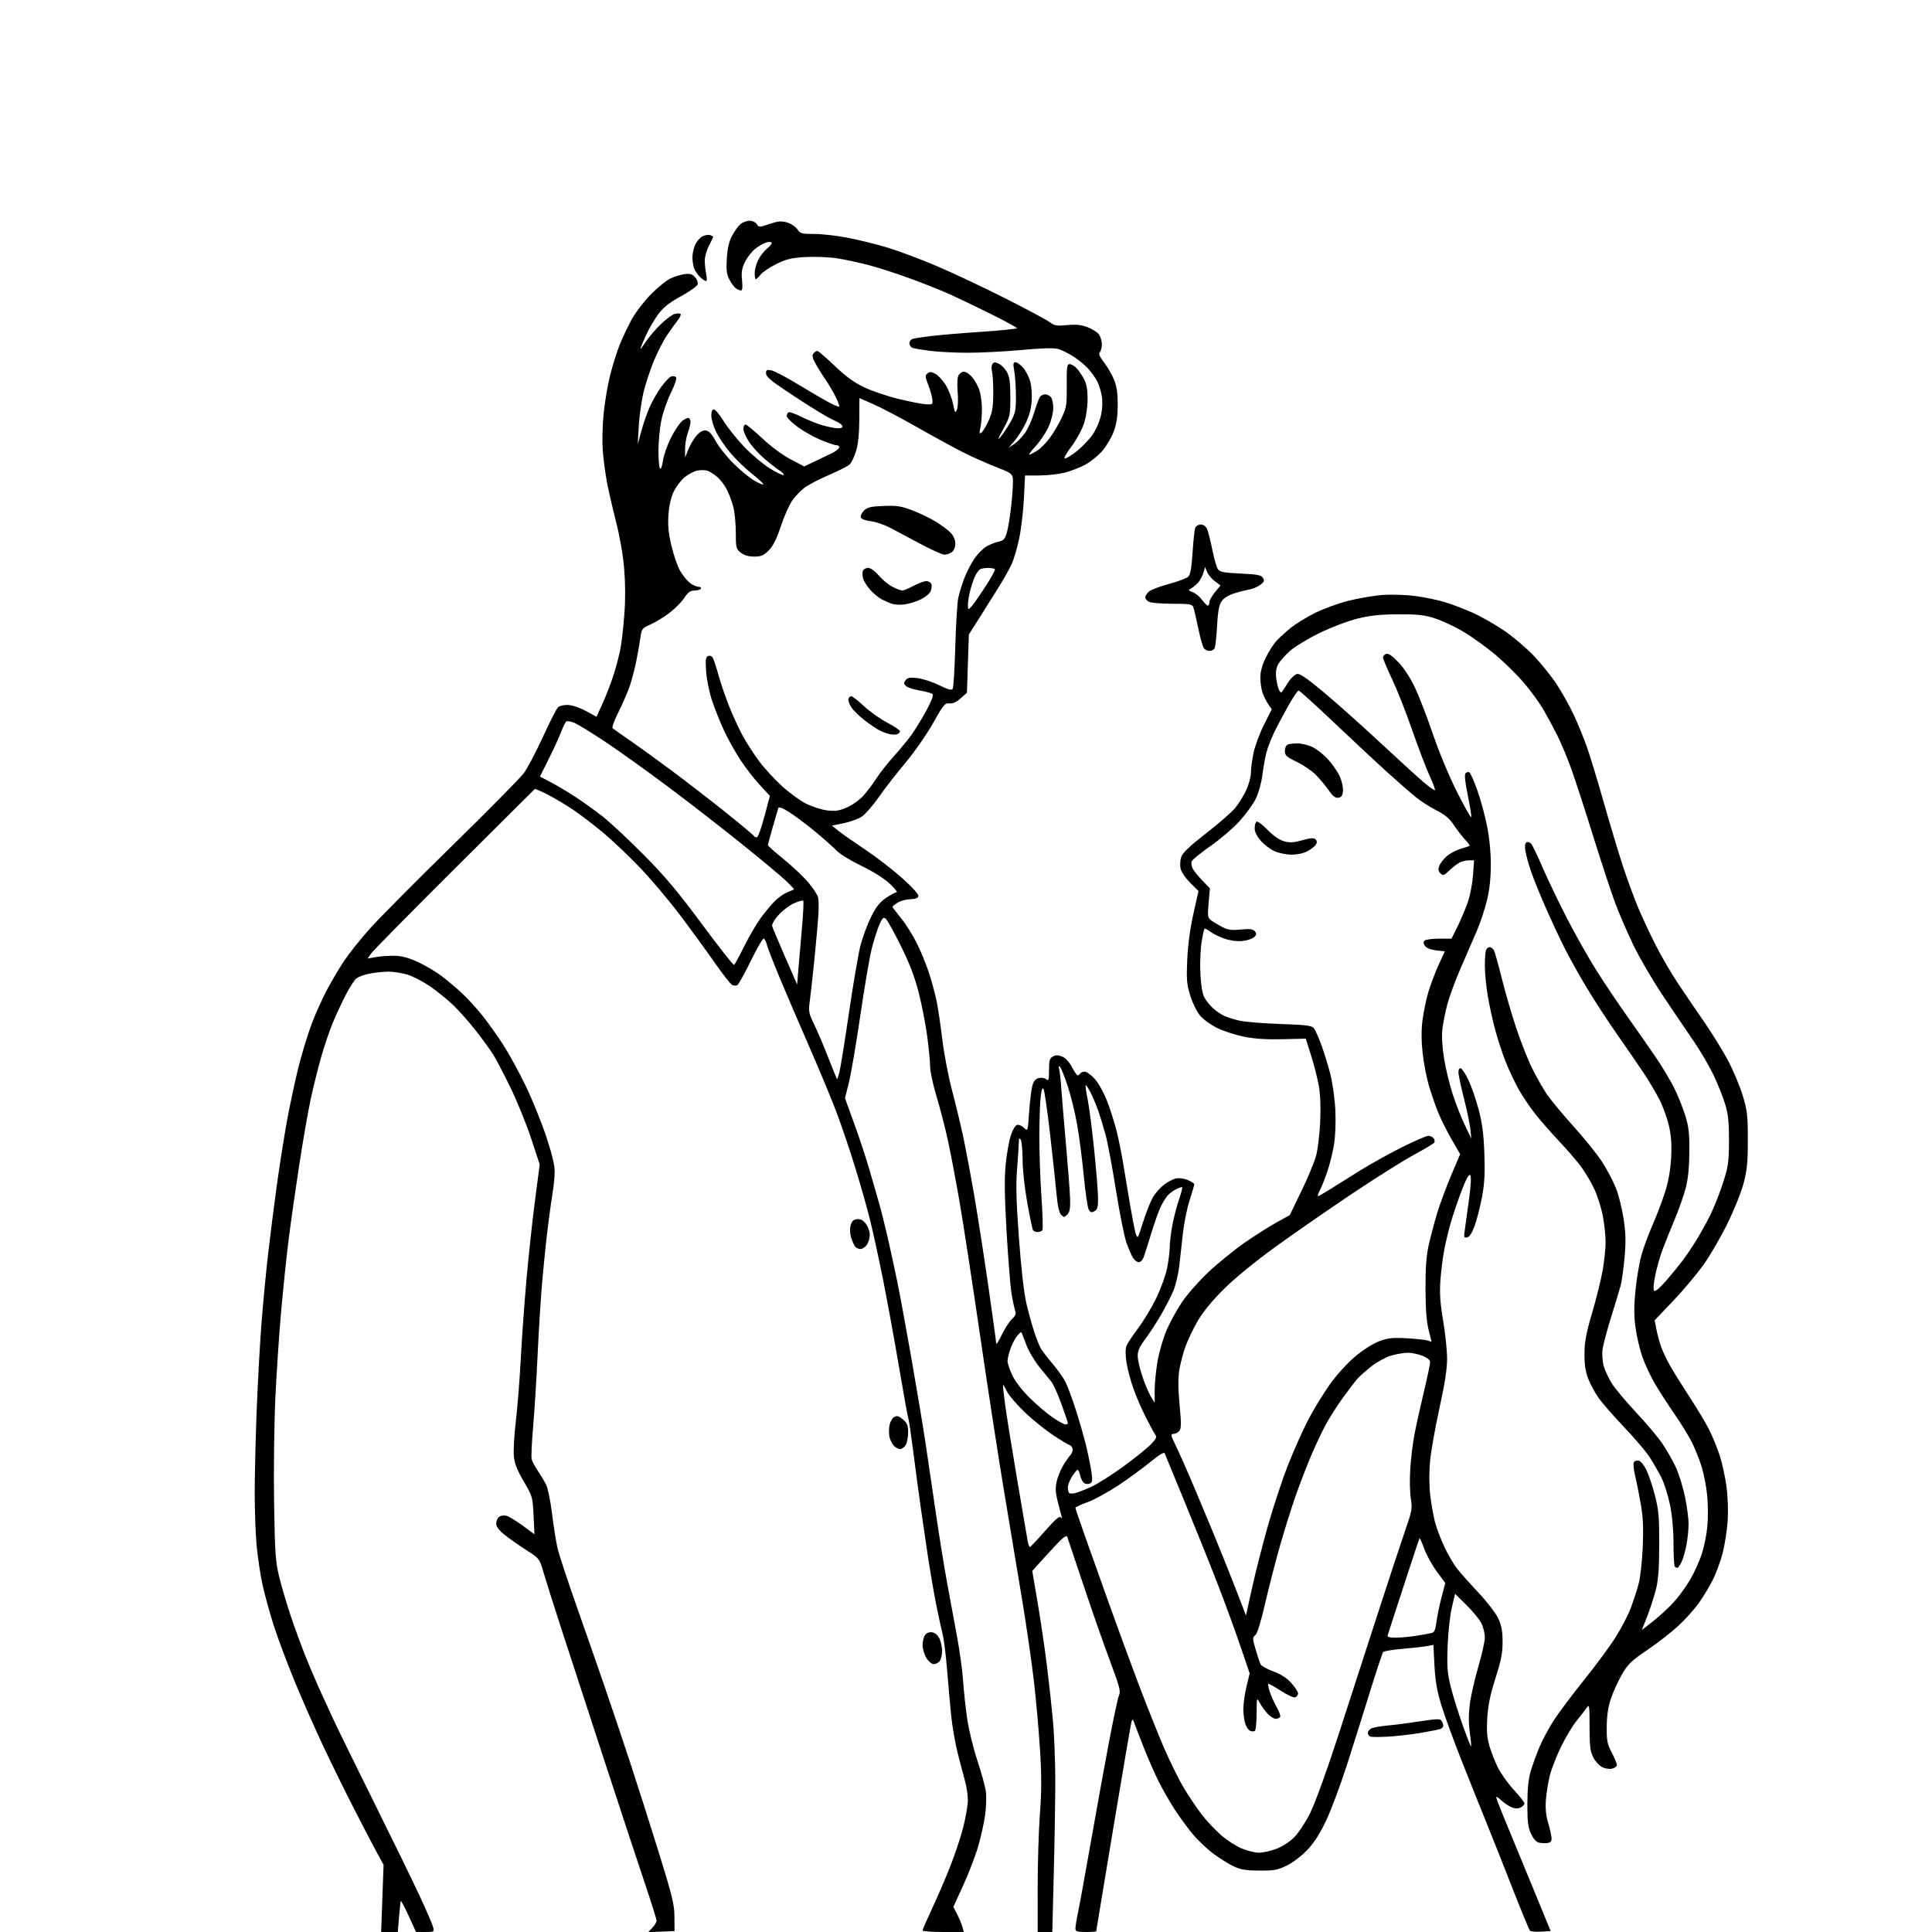 <svg version="1.1" xmlns="http://www.w3.org/2000/svg" xmlns:xlink="http://www.w3.org/1999/xlink" width="1024" height="1024" viewBox="0 0 1024 1024"><path stroke="none" fill="black" fill-rule="evenodd" d="M206.42,1024.0L202.012,1024.0L202.657,1006.183L203.302,988.366L199.771,981.933C197.829,978.395 192.444,968.075 187.804,959.0C183.164,949.925 175.883,935.138 171.625,926.14C167.367,917.143 160.545,901.713 156.466,891.852C152.387,881.991 147.276,868.375 145.108,861.595C142.94,854.814 140.247,845.02 139.122,839.831C137.998,834.641 136.611,825.468 136.04,819.447C135.469,813.426 135.003,800.85 135.005,791.5C135.006,782.15 135.467,762.575 136.029,748.0C136.592,733.425 137.723,712.725 138.545,702.0C139.366,691.275 140.947,674.625 142.059,665.0C143.171,655.375 145.22,639.175 146.613,629.0C148.006,618.825 150.459,603.224 152.063,594.331C153.668,585.439 156.534,572.101 158.433,564.692C160.332,557.284 163.511,547.009 165.497,541.861C167.484,536.712 171.024,528.9 173.365,524.5C175.706,520.1 179.7,513.35 182.241,509.5C184.783,505.65 190.865,498.0 195.757,492.5C200.649,487.0 220.292,467.2 239.409,448.5C258.525,429.8 275.725,412.386 277.63,409.802C279.535,407.218 284.045,398.668 287.653,390.802C291.261,382.936 294.848,375.833 295.624,375.017C296.442,374.159 298.671,373.578 300.915,373.637C303.187,373.696 307.149,375.014 310.478,376.817L316.162,379.895L319.496,372.578C321.33,368.554 323.957,361.695 325.334,357.336C326.711,352.978 328.333,346.68 328.938,343.342C329.543,340.003 330.443,331.923 330.938,325.386C331.504,317.907 331.465,309.051 330.834,301.5C330.225,294.214 328.515,284.351 326.481,276.393C324.639,269.185 322.467,259.735 321.656,255.393C320.844,251.052 319.87,243.675 319.493,239.0C319.112,234.29 319.306,225.497 319.928,219.28C320.545,213.11 322.117,203.852 323.422,198.707C324.728,193.562 326.992,186.362 328.454,182.706C329.917,179.05 332.775,173.025 334.807,169.316C336.838,165.607 341.425,159.605 345.0,155.977C348.575,152.35 353.251,148.57 355.392,147.577C357.532,146.584 360.91,145.554 362.897,145.287C365.664,144.916 366.94,145.277 368.343,146.827C369.351,147.94 370.023,149.633 369.838,150.588C369.647,151.567 365.833,154.328 361.1,156.913C354.843,160.33 351.735,162.776 348.919,166.5C346.84,169.25 343.777,174.538 342.111,178.25C340.446,181.963 339.23,185 339.409,185C339.588,185 340.941,183.176 342.417,180.946C343.892,178.717 347.376,174.663 350.16,171.938C352.943,169.213 356.317,166.708 357.657,166.371C358.997,166.035 360.38,166.046 360.73,166.396C361.08,166.746 360.398,168.263 359.216,169.766C358.033,171.27 355.51,174.775 353.608,177.555C351.707,180.336 348.541,186.502 346.572,191.258C344.603,196.014 342.118,203.564 341.05,208.036C339.982,212.508 338.862,220.517 338.56,225.833L338.012,235.5L339.906,228.5C340.947,224.65 342.965,218.866 344.39,215.647C345.815,212.427 348.565,207.636 350.5,205C352.435,202.364 354.765,199.921 355.676,199.571C356.588,199.221 357.755,199.355 358.27,199.87C358.851,200.451 357.842,203.592 355.611,208.153C353.634,212.194 351.338,218.792 350.508,222.815C349.679,226.839 349.0,234.125 349.0,239.006C349,243.888 349.393,248.125 349.874,248.422C350.354,248.719 351.039,246.761 351.396,244.07C351.753,241.38 353.634,236.002 355.577,232.119C357.519,228.237 360.262,224.153 361.672,223.044C363.082,221.935 364.632,221.273 365.118,221.573C365.603,221.873 365.993,222.879 365.985,223.809C365.977,224.739 365.321,227.3 364.529,229.5C363.736,231.7 363.093,235.525 363.1,238.0L363.112,242.5L364.93,238.0C365.93,235.525 367.909,232.228 369.328,230.674C371.037,228.803 372.684,227.959 374.204,228.174C375.798,228.4 377.363,230.11 379.323,233.767C380.875,236.664 385.052,241.941 388.605,245.494C392.158,249.047 397.096,253.144 399.578,254.598C402.06,256.053 404.314,257.019 404.587,256.746C404.861,256.473 402.17,253.958 398.607,251.159C395.044,248.359 389.779,243.244 386.907,239.792C384.034,236.34 380.634,231.263 379.352,228.508C378.069,225.754 377.015,222.037 377.01,220.25C377.004,218.174 377.491,217.0 378.358,217.0C379.105,217.0 381.431,219.779 383.528,223.176C385.624,226.572 390.46,232.637 394.275,236.652C398.089,240.668 404.119,245.791 407.675,248.037C411.231,250.282 414.62,251.96 415.207,251.764C415.793,251.569 414.974,250.568 413.387,249.541C411.799,248.513 408.152,245.678 405.282,243.242C402.412,240.805 398.699,236.752 397.032,234.234C395.364,231.717 394,228.609 394.0,227.329C394.0,226.048 394.5,225 395.11,225C395.721,225 399.722,228.293 404,232.318C408.564,236.612 414.762,241.203 418.995,243.428L426.211,247.22L431.856,244.547C434.96,243.077 439.045,241.115 440.933,240.187C442.82,239.259 444.545,237.938 444.766,237.25C444.986,236.563 444.342,235.988 443.333,235.973C442.325,235.958 438.426,234.635 434.669,233.032C430.913,231.43 425.4,228.277 422.419,226.027C419.439,223.776 417,221.301 417,220.527C417.0,219.752 417.42,218.858 417.934,218.541C418.448,218.223 421.485,219.281 424.684,220.892C427.883,222.503 432.944,224.536 435.932,225.41C438.919,226.285 442.617,227 444.15,227C445.984,227 446.772,226.568 446.453,225.737C446.186,225.042 444.513,223.858 442.734,223.106C440.955,222.354 437.268,220.334 434.54,218.619C431.812,216.904 428.813,215.05 427.875,214.5C426.937,213.95 421.632,210.473 416.085,206.773C408.524,201.729 406,199.508 406.0,197.898C406.0,196.066 406.423,195.835 408.871,196.324C410.45,196.64 416.863,200.005 423.121,203.802C429.38,207.598 436.724,211.884 439.443,213.326C442.161,214.768 444.575,215.758 444.807,215.526C445.039,215.294 444.224,213.029 442.997,210.493C441.769,207.957 439.273,203.713 437.45,201.063C435.626,198.412 433.217,194.532 432.096,192.44C430.582,189.615 430.339,188.297 431.151,187.318C431.753,186.593 432.673,186 433.196,186C433.719,186 437.837,189.534 442.347,193.854C448.26,199.517 452.633,202.701 458.024,205.27C462.136,207.229 470.344,210.009 476.265,211.448C482.185,212.886 488.71,214.161 490.765,214.282C494.357,214.492 494.487,214.387 494.15,211.533C493.958,209.902 492.966,206.452 491.947,203.867C490.316,199.728 490.272,199.019 491.581,197.932C492.767,196.949 493.603,196.982 495.708,198.099C497.159,198.87 499.599,201.469 501.129,203.875C502.658,206.281 504.438,210.781 505.084,213.875C506.156,219.013 506.341,219.283 507.221,217.0C507.751,215.625 507.913,211.442 507.581,207.705C507.223,203.669 507.403,200.116 508.024,198.955C508.6,197.88 509.915,197 510.946,197C511.978,197 513.949,198.339 515.325,199.975C516.702,201.611 518.401,204.648 519.101,206.725C519.802,208.801 520.403,213.2 520.437,216.5C520.472,219.8 520.126,224.273 519.669,226.44C518.95,229.847 519.037,230.214 520.31,229.158C521.119,228.487 522.821,225.589 524.093,222.719C525.933,218.566 526.414,215.662 526.452,208.5C526.479,203.55 526.181,198.371 525.792,196.992C525.402,195.612 525.482,193.838 525.97,193.049C526.682,191.897 527.355,191.841 529.38,192.764C530.768,193.396 532.713,195.395 533.702,197.207C535.093,199.755 535.5,202.762 535.5,210.5C535.5,220.192 535.383,220.715 531.69,227.5C528.816,232.78 528.495,233.763 530.385,231.5C531.763,229.85 534.148,226.25 535.684,223.5C538.133,219.116 538.476,217.453 538.47,210.0C538.465,205.325 538.072,199.362 537.595,196.75C536.866,192.757 536.975,192 538.275,192C539.126,192 540.975,193.37 542.385,195.045C543.794,196.72 545.455,199.976 546.075,202.28C546.696,204.583 547.029,209.198 546.817,212.534C546.561,216.549 545.47,220.564 543.588,224.41C542.024,227.606 539.34,231.827 537.622,233.79L534.5,237.358L537.397,235.468C538.99,234.428 541.59,231.787 543.176,229.599C544.761,227.411 547.007,222.443 548.168,218.56C549.328,214.677 550.72,210.938 551.261,210.25C551.802,209.562 553.035,209 554,209C554.965,209 556.331,209.694 557.035,210.543C557.739,211.391 558.285,214.074 558.249,216.504C558.211,218.964 557.073,223.345 555.681,226.387C554.305,229.392 551.282,233.909 548.962,236.425C546.643,238.941 545.087,241 545.505,241C545.922,241 547.759,240.076 549.586,238.947C551.413,237.818 554.506,234.717 556.46,232.055C558.413,229.394 561.247,224.58 562.756,221.358C565.267,215.998 565.491,214.544 565.397,204.25C565.307,194.345 565.495,193 566.973,193C567.896,193 569.577,194.012 570.709,195.25C571.84,196.487 573.594,199.075 574.607,201.0C575.884,203.429 576.448,206.642 576.451,211.5C576.453,215.703 575.682,220.885 574.522,224.469C573.447,227.786 570.476,233.228 567.834,236.719C565.055,240.391 563.649,243.0 564.45,243.0C565.204,243.0 568.079,241.215 570.84,239.032C573.601,236.85 577.34,232.913 579.15,230.282C581.033,227.547 582.941,223.077 583.608,219.839C584.358,216.203 584.469,212.542 583.92,209.603C583.45,207.086 582.367,203.677 581.514,202.027C580.661,200.377 578.609,197.485 576.954,195.6C575.299,193.715 571.751,190.765 569.069,189.045C566.388,187.324 562.702,185.488 560.878,184.965C558.634,184.322 552.287,184.497 541.264,185.507C532.301,186.328 519.462,186.986 512.734,186.969C506.005,186.952 497.144,186.503 493.042,185.97C488.94,185.438 484.777,184.747 483.792,184.434C482.806,184.121 482,183.026 482,182.0C482,180.974 482.787,179.897 483.75,179.606C484.712,179.315 489.1,178.637 493.5,178.1C497.9,177.564 509.938,176.553 520.25,175.854C530.562,175.155 539.0,174.298 539.0,173.948C539.0,173.598 533.038,170.342 525.75,166.713C518.462,163.083 508.9,158.472 504.5,156.464C500.1,154.457 490.65,150.649 483.5,148.002C476.35,145.355 466.225,142.051 461.0,140.658C455.775,139.266 448.009,137.586 443.743,136.925C439.477,136.264 431.927,135.955 426.966,136.238C419.494,136.664 416.842,137.296 411.511,139.92C407.972,141.662 404.207,144.193 403.144,145.544C402.082,146.895 400.939,148 400.606,148C400.273,148 400.0,146.52 400.0,144.711C400,142.903 400.86,139.737 401.91,137.676C402.961,135.615 404.986,133.012 406.41,131.892C407.835,130.772 409,129.389 409,128.819C409,128.202 407.945,128.048 406.387,128.439C404.95,128.8 402.241,130.311 400.366,131.797C398.491,133.284 396.008,136.451 394.848,138.836C393.183,142.258 392.856,144.314 393.297,148.586C393.69,152.398 393.507,153.991 392.678,153.968C392.03,153.951 390.782,153.388 389.904,152.718C389.026,152.048 387.51,149.957 386.536,148.071C385.145,145.381 384.861,143.011 385.216,137.071C385.52,131.99 386.381,128.115 387.835,125.288C389.027,122.972 390.986,120.159 392.189,119.038C393.393,117.917 395.638,117 397.18,117C398.799,117 400.459,117.762 401.11,118.805C402.195,120.541 402.45,120.538 407.848,118.715C412.516,117.139 414.093,117.011 417.234,117.952C419.31,118.574 421.733,120.189 422.619,121.541C424.088,123.783 424.877,124.0 431.564,124C435.598,124 443.578,124.903 449.297,126.007C455.016,127.11 464.363,129.41 470.069,131.117C475.774,132.824 487.43,137.178 495.971,140.794C504.512,144.409 521.043,152.187 532.706,158.076C544.369,163.966 555.092,169.713 556.534,170.848C558.789,172.622 560.052,172.827 565.559,172.312C570.358,171.864 573.096,172.147 576.483,173.44C578.969,174.39 581.678,176.129 582.502,177.306C583.326,178.482 584,180.83 584,182.523C584.0,184.215 583.513,186.087 582.917,186.683C582.14,187.46 582.816,189.051 585.31,192.319C587.222,194.824 589.622,199.039 590.643,201.686C591.968,205.121 592.474,208.936 592.41,215.0C592.344,221.199 591.726,225.029 590.127,229.147C588.92,232.253 586.196,236.768 584.072,239.181C581.948,241.593 577.992,244.775 575.281,246.251C572.569,247.727 567.702,249.624 564.465,250.467C561.228,251.31 555.14,252 550.935,252L543.291,252L542.692,264.25C542.362,270.987 541.219,280.603 540.151,285.618C539.084,290.634 537.279,296.709 536.142,299.118C535.005,301.528 532.277,306.425 530.081,310.0C527.885,313.575 523.256,320.957 519.794,326.405L513.5,336.31L513.0,351.738L512.5,367.166L509.166,370.144C506.889,372.178 505.002,373.023 503.211,372.811C500.825,372.528 500.044,373.47 494.544,383.267C491.181,389.258 484.692,398.574 479.917,404.267C475.196,409.895 468.763,418.189 465.621,422.697C462.479,427.205 458.374,431.842 456.499,433C454.624,434.159 450.35,435.666 447,436.35L440.909,437.592L444.704,440.595C446.792,442.246 453.115,446.671 458.757,450.428C464.398,454.184 473.077,460.881 478.045,465.31C483.436,470.117 486.954,473.995 486.773,474.931C486.562,476.025 485.243,476.533 482.414,476.61C480.183,476.67 477.153,477.509 475.679,478.475C474.206,479.44 473,480.41 473,480.629C473,480.849 475.035,483.527 477.522,486.58C480.009,489.633 483.77,495.59 485.88,499.816C487.991,504.042 490.896,511.1 492.338,515.5C493.779,519.9 495.607,526.65 496.399,530.5C497.192,534.35 498.567,543.575 499.457,551.0C500.346,558.425 502.616,570.35 504.501,577.5C506.386,584.65 509.052,595.695 510.424,602.045C511.796,608.395 514.499,622.795 516.431,634.045C518.363,645.295 521.756,667.156 523.972,682.624C526.187,698.092 528.011,711.367 528.026,712.124C528.04,712.881 529.368,710.787 530.976,707.47C532.585,704.154 535.019,700.392 536.384,699.109C538.279,697.329 538.675,696.271 538.059,694.639C537.616,693.462 536.742,689.35 536.117,685.5C535.492,681.65 534.316,666.898 533.504,652.718C532.395,633.342 532.286,624.427 533.064,616.839C533.634,611.285 534.866,604.439 535.8,601.625C536.833,598.515 538.162,596.384 539.189,596.193C540.117,596.019 541.751,596.751 542.818,597.818C544.74,599.74 544.766,599.657 545.444,589.63C545.821,584.058 546.566,577.817 547.1,575.76C547.811,573.022 548.735,571.854 550.549,571.398C551.953,571.046 553.67,571.311 554.513,572.011C555.801,573.08 556.0,572.432 556.0,567.158C556.0,562.006 556.321,560.898 558.091,559.951C559.643,559.121 560.906,559.133 562.995,559.998C564.669,560.692 566.758,562.952 568.153,565.582C569.442,568.012 570.808,570.0 571.189,570.0C571.57,570.0 572.16,569.55 572.5,569.0C572.84,568.45 573.939,568.0 574.943,568.0C575.946,568 578.338,569.739 580.259,571.865C582.218,574.033 585.085,579.191 586.791,583.615C588.463,587.952 590.733,595.1 591.836,599.5C592.939,603.9 594.563,612.0 595.445,617.5C596.327,623.0 597.942,632.675 599.034,639.0C600.126,645.325 601.38,651.832 601.821,653.46C602.262,655.088 602.874,655.988 603.182,655.46C603.49,654.932 604.956,650.675 606.439,646.0C607.923,641.325 610.213,635.849 611.529,633.831C612.845,631.813 615.402,629.059 617.211,627.712C619.02,626.365 621.734,624.971 623.242,624.614C624.844,624.235 627.44,624.575 629.492,625.432C631.421,626.238 632.994,627.258 632.987,627.699C632.98,628.14 631.85,632.022 630.475,636.326C629.101,640.63 627.516,648.505 626.954,653.826C626.392,659.147 625.517,666.972 625.009,671.216C624.501,675.459 623.094,681.309 621.882,684.216C620.67,687.122 617.656,692.961 615.184,697.191C612.712,701.421 608.959,707.168 606.844,709.961C604.059,713.641 603.0,716.02 603.0,718.594C603.0,720.548 604.11,725.453 605.466,729.494C606.822,733.534 608.846,738.339 609.962,740.17L611.993,743.5L611.996,736.881C611.998,733.241 612.695,726.266 613.544,721.381C614.394,716.496 616.556,709.101 618.349,704.946C620.143,700.791 623.809,694.115 626.495,690.111C629.182,686.106 635.457,678.985 640.44,674.286C645.423,669.587 654.0,662.611 659.5,658.784C665.0,654.957 672.674,650.072 676.553,647.93L683.606,644.035L689.788,631.268C693.188,624.245 696.689,615.8 697.569,612.5C698.449,609.2 699.419,601.166 699.726,594.646C700.08,587.108 699.827,580.19 699.031,575.646C698.342,571.716 696.494,564.45 694.925,559.5L692.07,550.5L679.89,550.811C671.613,551.022 665.111,550.61 659.604,549.523C655.147,548.644 648.704,546.571 645.286,544.917C641.807,543.234 637.719,540.279 636,538.205C634.311,536.167 631.982,531.4 630.825,527.611C629.006,521.658 628.795,519.079 629.265,508.611C629.609,500.931 630.798,492.069 632.515,484.387L635.222,472.274L630.774,467.826C628.204,465.257 626.06,462.052 625.698,460.238C625.352,458.511 625.545,455.735 626.126,454.068C626.862,451.956 630.881,448.168 639.38,441.573C646.088,436.368 653.042,430.287 654.833,428.058C656.624,425.83 659.19,421.643 660.535,418.753C661.88,415.864 662.993,411.7 663.008,409.5C663.023,407.3 663.665,402.525 664.436,398.89C665.206,395.254 667.689,388.596 669.953,384.093L674.069,375.906L672.188,373.203C671.153,371.716 669.787,368.97 669.153,367.101C668.519,365.231 668,361.631 668.001,359.101C668.001,356.065 668.991,352.459 670.909,348.5C672.508,345.2 675.185,341.086 676.857,339.359C678.53,337.631 681.834,334.638 684.199,332.708C686.565,330.779 692.13,327.35 696.567,325.089C701.004,322.828 709.098,319.845 714.555,318.461C720.011,317.077 728.306,315.674 732.988,315.343C737.69,315.01 745.428,315.265 750.277,315.911C755.104,316.555 762.079,318.003 765.777,319.129C769.475,320.256 776.1,322.778 780.5,324.734C784.9,326.69 792.407,330.954 797.183,334.209C801.959,337.464 809.078,343.508 813.004,347.641C816.93,351.774 822.402,358.608 825.165,362.828C827.928,367.047 831.958,374.284 834.122,378.909C836.286,383.534 839.421,391.184 841.09,395.909C842.759,400.634 846.809,413.95 850.09,425.5C853.371,437.05 857.9,452.125 860.155,459.0C862.409,465.875 866.045,475.775 868.235,481.0C870.425,486.225 874.65,495.276 877.624,501.114C880.598,506.951 885.848,515.951 889.29,521.114C892.732,526.276 898.975,535.45 903.163,541.5C907.351,547.55 913.052,556.775 915.832,562.0C918.611,567.225 922.119,575.55 923.627,580.5C926.07,588.517 926.372,591.084 926.391,604.0C926.409,615.794 925.999,620.087 924.198,627.0C922.979,631.675 919.107,641.35 915.593,648.5C912.078,655.65 906.345,665.514 902.851,670.42C899.358,675.325 892.114,683.936 886.754,689.555L877.008,699.77L877.945,704.635C878.46,707.311 879.584,711.472 880.443,713.882C881.302,716.293 883.435,720.793 885.184,723.882C886.933,726.972 891.597,734.45 895.549,740.5C899.502,746.55 904.142,754.293 905.86,757.707C907.579,761.12 910.072,767.195 911.401,771.207C912.729,775.218 914.374,782.682 915.056,787.794C915.788,793.28 916.043,800.858 915.678,806.294C915.338,811.357 914.127,819.04 912.986,823.366C911.845,827.692 909.529,833.992 907.838,837.366C906.147,840.74 902.809,846.258 900.419,849.628C898.029,852.998 893.039,858.536 889.33,861.934C885.622,865.333 878.256,871.043 872.962,874.625C864.732,880.192 862.815,882.033 859.743,887.318C857.767,890.718 855.151,896.425 853.929,900.0C852.373,904.553 851.676,909.057 851.604,915.036C851.513,922.511 851.842,924.231 854.25,928.878C855.762,931.797 857,934.769 857.0,935.484C857.0,936.198 855.871,937.067 854.491,937.413C853.034,937.779 850.785,937.423 849.126,936.565C847.555,935.753 845.422,933.381 844.385,931.294C842.846,928.196 842.5,925.241 842.5,915.182C842.5,903.895 842.375,903.054 841.0,905.126C840.175,906.369 837.802,909.437 835.727,911.943C833.651,914.449 829.962,920.55 827.528,925.5C825.094,930.45 822.372,937.392 821.478,940.926C820.585,944.46 819.631,950.31 819.359,953.926C819.021,958.413 819.387,962.246 820.511,966.0C821.417,969.025 822.235,972.625 822.329,974.0C822.461,975.926 821.96,976.576 820.148,976.833C818.855,977.016 816.79,976.913 815.56,976.604C814.164,976.254 812.605,974.449 811.412,971.802C809.874,968.391 809.508,965.301 809.543,956.03C809.573,947.924 810.12,942.718 811.385,938.5C812.375,935.2 814.476,929.455 816.055,925.732C817.634,922.01 821.029,915.71 823.599,911.732C826.169,907.755 833.382,898.142 839.628,890.371C845.874,882.6 853.429,872.347 856.418,867.587C859.406,862.826 862.985,855.91 864.372,852.216C865.758,848.522 867.619,842.8 868.507,839.5C869.395,836.2 870.379,827.404 870.693,819.954C871.126,809.698 870.862,804.111 869.607,796.954C868.695,791.754 867.339,784.966 866.592,781.868C865.846,778.771 865.574,775.689 865.988,775.02C866.401,774.351 867.553,773.96 868.548,774.152C869.543,774.343 871.354,776.525 872.574,779.0C873.793,781.475 875.839,787.55 877.12,792.5C879.121,800.233 879.446,803.893 879.425,818.5C879.408,831.074 878.961,837.265 877.708,842.281C876.777,846.011 874.714,852.412 873.124,856.506L870.234,863.949L876.239,859.231C879.542,856.636 884.443,852.107 887.13,849.167C889.818,846.227 893.751,840.824 895.872,837.16C897.992,833.497 900.725,827.464 901.944,823.752C903.164,820.041 904.499,813.516 904.911,809.252C905.324,804.989 905.31,797.675 904.881,793.0C904.452,788.325 903.127,781.35 901.936,777.5C900.745,773.65 898.417,767.8 896.763,764.5C895.109,761.2 890.958,754.45 887.539,749.5C884.12,744.55 879.456,737.335 877.176,733.467C874.895,729.599 871.874,723.126 870.461,719.083C869.049,715.04 867.404,707.942 866.806,703.309C866.012,697.159 866.025,691.864 866.854,683.693C867.478,677.537 868.88,669.282 869.97,665.35C871.06,661.417 873.716,654.191 875.872,649.291C878.028,644.392 881.003,636.584 882.482,631.941C884.266,626.345 885.358,620.269 885.723,613.912C886.123,606.943 885.822,602.298 884.623,596.907C883.715,592.827 881.419,586.456 879.519,582.748C877.62,579.041 873.73,572.518 870.875,568.254C868.019,563.989 861.75,554.875 856.944,548.0C852.137,541.125 844.972,530.132 841.022,523.571C837.071,517.01 831.681,507.335 829.045,502.071C826.408,496.807 821.89,487.1 819.006,480.5C816.122,473.9 812.743,465.537 811.497,461.915C810.251,458.294 808.923,453.503 808.545,451.268C808.09,448.575 808.252,446.962 809.025,446.484C809.667,446.088 810.774,446.379 811.485,447.132C812.195,447.884 814.894,453.45 817.481,459.5C820.068,465.55 825.898,477.723 830.436,486.552C834.974,495.38 842.14,508.054 846.36,514.715C850.58,521.376 858.138,532.603 863.156,539.663C868.174,546.723 874.865,556.325 878.025,561.0C881.185,565.675 885.356,572.669 887.294,576.543C889.231,580.417 891.866,586.942 893.148,591.043C895.077,597.213 895.465,600.571 895.395,610.5C895.339,618.538 894.718,624.811 893.514,629.5C892.525,633.35 889.927,640.775 887.741,646.0C885.554,651.225 882.66,658.424 881.309,661.997C879.959,665.571 878.169,671.806 877.332,675.852C876.404,680.341 876.17,683.57 876.732,684.132C877.294,684.694 879.665,682.74 882.812,679.123C885.649,675.861 889.589,671.072 891.566,668.481C893.544,665.89 896.916,660.904 899.06,657.402C901.204,653.899 904.488,647.988 906.358,644.267C908.229,640.545 911.235,633.0 913.04,627.5C916.008,618.453 916.328,616.308 916.4,605.0C916.46,595.576 916.019,590.901 914.607,586.0C913.577,582.425 910.85,575.45 908.546,570.5C906.243,565.55 901.258,557.0 897.469,551.5C893.679,546.0 886.37,535.2 881.225,527.5C876.081,519.8 869.235,508.1 866.013,501.5C862.792,494.9 858.387,484.775 856.225,479.0C854.063,473.225 848.795,457.25 844.518,443.5C840.241,429.75 835.032,413.716 832.943,407.868C830.854,402.021 827.482,393.921 825.451,389.868C823.42,385.816 820.055,379.575 817.973,376.0C815.891,372.425 811.241,366.053 807.641,361.84C804.04,357.626 797.277,350.965 792.613,347.038C787.948,343.11 780.39,337.658 775.816,334.923C771.242,332.187 764.35,328.952 760.5,327.734C754.755,325.916 751.258,325.53 741.0,325.584C731.667,325.633 726.234,326.208 719.554,327.853C714.583,329.077 705.696,332.439 699.554,335.419C693.474,338.369 686.347,342.683 683.716,345.006C681.086,347.329 678.237,350.574 677.387,352.219C676.289,354.342 676.028,356.568 676.487,359.902C676.842,362.483 677.561,365.249 678.084,366.048C678.913,367.312 679.154,367.305 679.938,366.0C680.434,365.175 681.904,362.925 683.204,361.0C684.505,359.075 686.504,357.364 687.648,357.198C689.079,356.991 693.589,360.147 702.113,367.32C708.926,373.052 722.2,384.912 731.61,393.674C741.021,402.437 751.269,411.784 754.384,414.445C757.5,417.107 760.266,419.067 760.533,418.801C760.799,418.535 759.482,414.983 757.606,410.909C755.731,406.834 751.635,396.075 748.504,387.0C745.374,377.925 740.605,365.83 737.906,360.121C735.208,354.413 733,349.174 733,348.478C733,347.783 733.745,346.928 734.656,346.578C735.809,346.136 737.768,347.452 741.097,350.906C743.978,353.895 747.46,359.178 749.849,364.185C752.031,368.758 756.344,379.925 759.433,389.0C762.703,398.607 768.062,411.471 772.26,419.793C776.226,427.654 779.619,433.642 779.8,433.101C779.98,432.559 779.147,427.327 777.948,421.474C776.455,414.182 776.093,410.507 776.797,409.803C777.363,409.237 778.273,409.05 778.819,409.388C779.365,409.725 781.195,413.826 782.887,418.501C784.578,423.175 786.902,431.612 788.051,437.25C789.374,443.742 790.147,451.361 790.16,458.031C790.173,465.177 789.532,471.284 788.165,477.031C787.057,481.689 784.598,489.1 782.701,493.5C780.804,497.9 776.953,506.782 774.143,513.238C771.333,519.694 768.149,528.355 767.067,532.486C765.985,536.616 764.814,542.584 764.466,545.748C764.077,549.278 764.437,555.218 765.398,561.128C766.259,566.423 768.34,574.973 770.023,580.128C771.705,585.282 774.603,592.65 776.462,596.5L779.843,603.5L779.325,598.5C779.04,595.75 777.5,588.371 775.903,582.103C774.306,575.835 773,569.61 773.0,568.27C773,566.782 773.487,565.983 774.25,566.218C774.938,566.43 776.746,569.196 778.27,572.364C779.793,575.533 782.207,582.485 783.635,587.813C785.598,595.14 786.355,600.838 786.742,611.202C787.131,621.636 786.845,627.123 785.541,634.202C784.6,639.316 782.855,646.194 781.665,649.487C780.216,653.492 778.881,655.592 777.629,655.833C776.031,656.141 775.83,655.707 776.247,652.847C776.515,651.006 777.52,643.723 778.479,636.662C779.642,628.104 779.89,623.49 779.223,622.823C778.557,622.157 777.038,624.937 774.669,631.162C772.713,636.298 770.162,643.787 768.998,647.805C767.835,651.822 766.256,658.386 765.49,662.39C764.724,666.394 763.806,673.682 763.45,678.585C762.955,685.394 763.297,690.452 764.897,700.0C766.049,706.875 766.994,715.967 766.996,720.204C766.999,725.524 765.752,733.57 762.967,746.204C760.749,756.267 758.514,768.842 758,774.148C757.416,780.19 757.423,786.917 758.019,792.148C758.543,796.742 759.667,803.2 760.517,806.5C761.368,809.8 763.625,815.812 765.534,819.86C767.443,823.907 770.463,829.082 772.245,831.36C774.026,833.637 779.107,839.345 783.536,844.045C787.964,848.745 792.661,854.82 793.973,857.545C795.814,861.37 796.368,864.211 796.402,870.0C796.437,876.01 795.687,879.884 792.628,889.5C789.829,898.296 788.668,903.919 788.279,910.56C787.877,917.412 788.164,921.054 789.459,925.507C790.401,928.746 792.468,933.965 794.054,937.107C795.639,940.248 799.426,945.506 802.468,948.793C805.511,952.079 808,955.254 808.0,955.848C808.0,956.443 807.129,957.396 806.065,957.965C804.725,958.682 803.266,958.673 801.315,957.937C799.767,957.351 797.263,955.692 795.75,954.249C794.238,952.806 793.006,952.048 793.013,952.563C793.02,953.078 794.989,958.225 797.389,964.0C799.789,969.775 806.281,985.525 811.816,999.0L821.88,1023.5L816.797,1023.807C814.002,1023.976 811.356,1023.751 810.917,1023.307C810.478,1022.863 806.247,1012.6 801.513,1000.5C796.78,988.4 790.617,972.875 787.818,966.0C785.019,959.125 779.164,944.5 774.808,933.5C770.452,922.5 765.525,909.0 763.86,903.5C761.626,896.122 760.688,890.658 760.284,882.663L759.736,871.827L756.323,872.467C754.446,872.819 748.63,873.469 743.399,873.91C738.168,874.351 733.54,875.115 733.116,875.606C732.691,876.098 729.494,885.725 726.011,897.0C722.528,908.275 716.998,925.825 713.723,936.0C710.447,946.175 705.607,959.1 702.966,964.723C699.633,971.819 696.568,976.634 692.942,980.468C689.989,983.59 685.281,987.188 682.109,988.745C677.211,991.151 675.359,991.493 667.5,991.448C660.386,991.407 657.529,990.936 653.866,989.203C651.318,987.996 646.525,985.016 643.215,982.579C639.905,980.143 634.933,975.428 632.165,972.103C629.398,968.777 625.069,962.866 622.546,958.966C620.024,955.066 616.216,948.407 614.085,944.168C611.954,939.93 608.19,931.295 605.721,924.981C603.253,918.666 601.011,912.825 600.74,912.0C600.403,910.975 600.047,911.292 599.617,913.0C599.271,914.375 594.94,939.739 589.994,969.365C585.047,998.99 581.0,1023.403 581.0,1023.615C581.0,1023.827 578.525,1024.0 575.5,1024.0C570.729,1024.0 570.0,1023.744 570.0,1022.065C570,1021.001 570.653,1017.025 571.452,1013.23C572.25,1009.435 575.185,993.318 577.974,977.415C580.763,961.512 585.077,937.7 587.561,924.5C590.045,911.3 592.567,899.523 593.165,898.328C594.066,896.532 593.258,893.506 588.493,880.828C585.325,872.398 578.971,854.25 574.373,840.5C569.775,826.75 565.851,815.05 565.653,814.5C565.454,813.95 564.276,814.4 563.033,815.5C561.791,816.6 557.702,820.905 553.946,825.067L547.118,832.634L549.994,849.567C551.576,858.88 553.788,873.925 554.91,883.0C556.032,892.075 557.476,905.35 558.119,912.5C558.762,919.65 559.301,933.375 559.317,943.0C559.333,952.625 558.985,974.788 558.545,992.25L557.744,1024.0L553.872,1024.0L550.0,1024.0L549.985,1000.75C549.977,987.962 550.509,970.281 551.167,961.459C552.088,949.119 552.094,941.158 551.197,926.959C550.555,916.806 549.117,900.669 548.001,891.098C546.885,881.527 544.197,862.852 542.027,849.598C539.858,836.344 535.584,810.65 532.53,792.5C529.475,774.35 523.606,736.325 519.486,708.0C515.366,679.675 510.386,647.275 508.417,636.0C506.449,624.725 503.705,610.325 502.319,604.0C500.933,597.675 498.269,587.411 496.399,581.192C494.53,574.972 493,567.908 493,565.493C493,563.078 492.32,555.916 491.489,549.576C490.658,543.237 488.629,532.752 486.979,526.275C484.833,517.846 482.133,510.767 477.48,501.364C473.905,494.139 470.308,487.671 469.488,486.99C468.231,485.947 467.695,486.44 466.074,490.126C465.016,492.532 463.209,498.204 462.059,502.73C460.909,507.257 458.175,523.232 455.985,538.23C453.795,553.229 451.07,569.224 449.93,573.777L447.857,582.053L452.832,595.777C455.569,603.324 459.232,614.45 460.972,620.5C462.713,626.55 464.979,634.425 466.008,638.0C467.036,641.575 469.065,649.675 470.516,656.0C471.966,662.325 474.26,672.9 475.613,679.5C476.967,686.1 480.325,704.325 483.077,720.0C485.829,735.675 489.169,755.7 490.5,764.5C491.831,773.3 494.319,790.175 496.029,802.0C497.739,813.825 500.424,830.475 501.996,839.0C503.569,847.525 505.978,860.575 507.351,868.0C508.723,875.425 510.13,885.775 510.476,891.0C510.822,896.225 511.791,905.225 512.629,911.0C513.468,916.775 515.896,926.727 518.025,933.116C520.154,939.505 522.185,946.93 522.54,949.616C522.894,952.302 522.711,957.875 522.134,962.0C521.557,966.125 519.918,973.55 518.492,978.5C517.066,983.45 513.514,992.718 510.599,999.095L505.297,1010.69L507.277,1014.548C508.365,1016.67 509.617,1019.665 510.058,1021.203L510.86,1024.0L499.93,1024.0C493.919,1024.0 489.0,1023.616 489.0,1023.147C489.0,1022.679 491.197,1017.616 493.882,1011.897C496.567,1006.179 500.865,996.223 503.433,989.774C506.002,983.325 509.205,973.705 510.552,968.396C511.898,963.087 513.0,956.649 513.0,954.09C513.0,951.53 512.315,946.975 511.478,943.968C510.64,940.961 508.877,934.225 507.558,929.0C506.239,923.775 504.686,914.775 504.106,909.0C503.527,903.225 502.554,892.266 501.945,884.647C501.335,877.028 500.242,868.478 499.514,865.647C498.787,862.816 497.257,855.775 496.115,850.0C494.972,844.225 493.143,833.65 492.05,826.5C490.957,819.35 489.17,807.2 488.079,799.5C486.988,791.8 485.152,778.11 484,769.078C482.848,760.046 481.707,752.335 481.464,751.942C481.222,751.55 478.972,739.14 476.465,724.364C473.958,709.589 470.101,688.5 467.894,677.5C465.688,666.5 462.586,652.325 461.002,646.0C459.418,639.675 455.897,627.3 453.177,618.5C450.458,609.7 446.132,596.893 443.564,590.04C440.996,583.187 434.426,567.36 428.964,554.87C423.503,542.379 416.357,525.711 413.085,517.83C409.813,509.948 406.83,502.258 406.457,500.741C406.084,499.223 405.377,497.733 404.886,497.43C404.396,497.127 401.308,502.384 398.025,509.113C394.743,515.841 391.506,521.687 390.832,522.104C390.159,522.52 388.885,522.474 388.001,522.001C387.117,521.528 382.845,516.047 378.508,509.82C374.17,503.594 365.921,492.281 360.175,484.68C354.429,477.079 344.989,465.914 339.196,459.868C333.403,453.823 324.695,445.547 319.844,441.477C314.993,437.407 307.756,431.873 303.762,429.178C299.768,426.484 293.642,422.837 290.149,421.074C286.656,419.311 283.643,418.011 283.455,418.185C283.267,418.358 264.154,437.377 240.982,460.45C217.811,483.522 197.946,503.671 196.84,505.225L194.827,508.051L199.164,507.276C201.549,506.849 205.975,506.539 209.0,506.587C212.929,506.649 216.482,507.583 221.44,509.86C225.258,511.613 230.883,514.928 233.94,517.226C236.998,519.524 241.924,523.676 244.887,526.452C247.85,529.229 252.659,534.478 255.574,538.118C258.49,541.758 263.458,548.733 266.616,553.618C269.773,558.503 275.173,568.35 278.617,575.5C282.06,582.65 286.93,594.644 289.439,602.153C292.36,610.899 293.998,617.549 293.994,620.653C293.991,623.319 293.544,628.2 293,631.5C292.457,634.8 291.349,642.675 290.539,649.0C289.728,655.325 288.393,667.925 287.572,677.0C286.75,686.075 285.581,704.3 284.973,717.5C284.366,730.7 283.279,748.191 282.559,756.369C281.839,764.547 281.489,772.197 281.782,773.369C282.075,774.541 283.531,777.3 285.017,779.5C286.503,781.7 288.483,784.99 289.416,786.81C290.35,788.631 291.785,795.606 292.606,802.31C293.427,809.015 294.72,817.2 295.48,820.5C296.239,823.8 300.751,837.525 305.505,851.0C310.259,864.475 317.081,884.05 320.663,894.5C324.246,904.95 330.289,922.95 334.092,934.5C337.895,946.05 344.704,967.425 349.222,982.0C356.371,1005.057 357.442,1009.474 357.469,1016.0L357.5,1023.5L350.528,1023.801L343.556,1024.102L345.778,1021.736C347,1020.435 348,1018.763 348.0,1018.019C348.0,1017.275 345.334,1008.754 342.076,999.083C338.818,989.412 328.934,959.45 320.112,932.5C311.29,905.55 300.939,873.825 297.11,862.0C293.281,850.175 289.199,837.249 288.039,833.276C285.932,826.054 285.929,826.051 278.715,821.411C274.747,818.858 269.587,815.216 267.25,813.318C264.472,811.062 263.0,809.066 263.0,807.555C263.0,806.285 263.669,804.69 264.487,804.011C265.305,803.332 267.047,803.046 268.359,803.375C269.671,803.705 273.564,806.05 277.011,808.587L283.277,813.2L282.796,803.206C282.326,793.457 282.199,793.015 277.59,785.153C274.099,779.199 272.73,775.711 272.348,771.797C272.063,768.884 272.544,760.491 273.416,753.146C274.288,745.802 275.463,730.952 276.026,720.146C276.59,709.341 277.951,690.375 279.051,678.0C280.151,665.625 282.178,646.879 283.554,636.343L286.057,617.185L281.519,603.393C279.023,595.808 274.048,583.588 270.463,576.238C266.879,568.889 262.738,560.991 261.262,558.688C259.787,556.384 255.79,550.9 252.382,546.5C248.974,542.1 243.556,535.96 240.342,532.857C237.129,529.753 231.457,525.156 227.738,522.642C224.019,520.128 218.65,517.38 215.807,516.535C212.963,515.691 208.53,515.0 205.955,515C203.38,515 198.88,515.454 195.956,516.008C193.032,516.563 189.771,517.8 188.709,518.758C187.648,519.716 185.147,523.65 183.153,527.5C181.158,531.35 178.089,537.967 176.334,542.205C174.578,546.443 171.771,554.768 170.096,560.705C168.421,566.642 165.941,576.675 164.585,583.0C163.23,589.325 160.533,604.85 158.593,617.5C156.652,630.15 154.155,647.7 153.043,656.5C151.93,665.3 150.134,682.4 149.051,694.5C147.968,706.6 146.568,727.525 145.942,741.0C145.315,754.475 145.013,779.225 145.27,796.0C145.682,822.903 145.994,827.561 147.917,835.5C149.115,840.45 151.824,849.675 153.936,856.0C156.048,862.325 159.576,872.0 161.775,877.5C163.975,883.0 167.212,890.65 168.969,894.5C170.727,898.35 174.031,905.55 176.311,910.5C178.592,915.45 188.507,935.7 198.344,955.5C208.182,975.3 219.091,997.669 222.586,1005.208C226.081,1012.748 229.228,1020.06 229.579,1021.458C230.197,1023.92 230.064,1024 225.358,1023.991L220.5,1023.982L216.549,1015.343C214.377,1010.591 212.497,1007.108 212.373,1007.602C212.249,1008.096 211.851,1011.987 211.489,1016.25L210.829,1024.0L206.42,1024.0zM667.212,981.969C669.254,981.986 673.384,981.08 676.389,979.956C679.583,978.76 683.548,976.217 685.932,973.833C688.175,971.59 691.989,965.803 694.406,960.973C696.941,955.91 703.045,939.13 708.822,921.346C714.333,904.381 723.793,875.2 729.844,856.5C735.895,837.8 742.61,817.422 744.766,811.216C748.408,800.736 748.62,799.526 747.754,794.216C747.24,791.072 747.113,784.02 747.47,778.545C747.828,773.069 748.802,764.969 749.636,760.545C750.471,756.12 752.694,746.043 754.577,738.15C756.459,730.258 758.0,722.995 758.0,722.009C758.0,720.85 756.579,719.649 753.98,718.609C751.769,717.724 748.25,717.0 746.161,717.0C744.072,717.0 740.061,717.684 737.247,718.519C734.433,719.355 729.756,721.916 726.853,724.21C723.95,726.505 720.559,729.534 719.318,730.941C718.076,732.348 714.626,736.875 711.651,741.0C708.675,745.125 704.656,751.425 702.718,755.0C700.78,758.575 697.349,765.835 695.093,771.133C692.836,776.431 689.2,785.806 687.012,791.966C684.824,798.126 681.018,810.216 678.554,818.833C676.09,827.45 672.471,841.475 670.51,850.0C668.24,859.872 666.352,865.947 665.309,866.73C663.797,867.867 663.812,868.44 665.508,874.23C666.517,877.679 667.696,881.22 668.126,882.099C668.557,882.979 671.584,884.674 674.853,885.866C678.864,887.329 681.969,889.331 684.399,892.02C686.379,894.212 688.0,896.694 688.0,897.534C688.0,898.375 687.337,899.317 686.528,899.628C685.718,899.939 682.255,898.363 678.831,896.126C675.408,893.889 672.426,892.241 672.204,892.463C671.982,892.684 672.345,894.584 673.011,896.683C673.677,898.782 675.32,902.419 676.661,904.764C678.003,907.109 678.827,909.472 678.491,910.014C678.156,910.556 677.093,911.0 676.128,911.0C675.163,911.0 673.218,909.763 671.806,908.25C670.393,906.737 668.527,904.15 667.659,902.5C666.11,899.556 666.079,899.663 666.04,908.191C666.018,912.971 665.591,917.135 665.09,917.444C664.59,917.753 663.496,917.744 662.66,917.423C661.824,917.102 660.658,915.459 660.07,913.771C659.481,912.083 659.0,908.471 659.0,905.744C659.0,903.017 659.754,897.663 660.675,893.845L662.351,886.903L657.511,872.702C654.849,864.891 649.644,850.625 645.943,841.0C642.243,831.375 634.395,811.8 628.504,797.5C622.613,783.2 617.569,770.944 617.295,770.265C616.978,769.479 614.196,771.174 609.649,774.923C605.717,778.165 598.048,783.766 592.606,787.37C587.164,790.974 579.852,794.949 576.356,796.203C572.86,797.456 570.0,798.798 570.0,799.183C570.0,799.569 572.204,806.098 574.898,813.692C577.592,821.287 583.246,837.175 587.463,849.0C591.68,860.825 598.733,880.061 603.137,891.746C607.542,903.432 613.78,919.072 617.001,926.501C620.221,933.931 624.958,943.495 627.526,947.755C630.095,952.015 634.253,958.2 636.767,961.5C639.28,964.8 643.893,969.75 647.018,972.5C650.142,975.25 655.129,978.499 658.099,979.719C661.07,980.94 665.171,981.952 667.212,981.969zM779.703,925.631C779.885,925.448 779.585,922.122 779.034,918.241C778.371,913.567 778.367,908.524 779.02,903.312C779.563,898.983 781.58,890.095 783.503,883.559C785.427,877.024 787.0,869.931 787.0,867.798C787.0,865.665 786.135,862.251 785.078,860.21C784.021,858.17 780.469,853.861 777.184,850.636L771.212,844.772L769.48,852.136C768.527,856.186 767.532,865.35 767.27,872.5C766.866,883.488 767.12,886.816 768.911,894.0C770.076,898.675 772.906,907.779 775.2,914.232C777.493,920.684 779.52,925.814 779.703,925.631zM736.0,920.439C731.325,920.728 726.938,920.71 726.25,920.399C725.562,920.088 725.0,919.212 725.0,918.452C725.0,917.692 725.788,916.651 726.75,916.138C727.712,915.625 731.65,914.915 735.5,914.56C739.35,914.204 747.16,913.195 752.855,912.317C761.661,910.959 763.341,910.928 764.089,912.11C764.573,912.875 764.976,914.014 764.985,914.643C764.993,915.272 764.324,916.046 763.497,916.363C762.67,916.68 758.058,917.609 753.247,918.427C748.436,919.245 740.675,920.151 736.0,920.439zM494.863,882.0C493.801,882.0 492.101,880.574 490.989,878.75C489.899,876.962 489.006,873.899 489.004,871.941C489.002,869.984 489.588,867.579 490.306,866.596C491.107,865.5 492.553,864.943 494.047,865.155C495.564,865.37 497.032,866.63 497.944,868.5C498.748,870.15 499.373,873.184 499.331,875.243C499.29,877.301 498.694,879.664 498.006,880.493C497.318,881.322 495.904,882.0 494.863,882.0zM739.781,867.992C742.377,867.988 747.425,867.521 751.0,866.955C754.575,866.388 758.227,865.705 759.115,865.437C760.218,865.105 760.926,863.293 761.347,859.725C761.686,856.851 762.876,851.02 763.991,846.766L766.019,839.032L761.537,832.942C759.071,829.593 756.078,824.175 754.884,820.903C753.691,817.63 752.577,815.089 752.41,815.257C752.242,815.424 748.456,826.798 743.995,840.531C739.535,854.264 735.701,866.062 735.474,866.75C735.184,867.632 736.451,867.998 739.781,867.992zM663.655,841.47C665.453,833.344 669.23,818.551 672.049,808.598C674.868,798.644 679.651,784.2 682.679,776.5C685.707,768.8 690.529,758.0 693.395,752.5C696.261,747.0 701.411,738.571 704.84,733.768C708.457,728.7 714.07,722.513 718.217,719.022C722.379,715.518 727.685,712.133 730.93,710.91C735.585,709.155 737.978,708.892 745.5,709.308C750.45,709.582 755.461,710.114 756.636,710.49L758.772,711.174L757.18,704.837C756.076,700.443 755.576,693.747 755.549,683.0C755.521,671.454 755.978,665.459 757.34,659.5C758.346,655.1 760.316,647.675 761.717,643.0C763.118,638.325 766.433,629.378 769.083,623.118L773.902,611.736L769.422,603.971C766.959,599.699 763.777,593.346 762.353,589.852C760.928,586.359 758.713,580.006 757.43,575.736C756.147,571.467 754.619,563.592 754.034,558.236C753.306,551.576 753.287,546.019 753.974,540.646C754.526,536.326 755.916,529.64 757.063,525.788C758.211,521.935 760.641,515.51 762.464,511.509L765.779,504.235L761.2,503.719C758.412,503.405 756.108,502.5 755.307,501.405C754.385,500.144 754.308,499.293 755.048,498.554C755.628,497.974 759.084,497.5 762.728,497.5L769.353,497.5L772.624,490.873C774.424,487.229 776.866,481.379 778.052,477.873C779.237,474.368 780.45,468.012 780.747,463.75L781.286,456L778.577,456C777.087,456 774.886,456.504 773.684,457.12C772.483,457.736 770.033,459.628 768.241,461.325C765.314,464.096 764.826,464.254 763.45,462.878C762.296,461.724 762.153,460.727 762.873,458.835C763.398,457.453 765.237,455.137 766.959,453.688C768.681,452.239 771.982,450.51 774.295,449.846C776.608,449.182 778.692,448.491 778.927,448.309C779.162,448.128 778.109,446.68 776.588,445.092C775.066,443.503 772.399,440.051 770.661,437.419C768.298,433.843 765.94,431.842 761.32,429.495C757.921,427.769 752.971,424.592 750.32,422.436C747.669,420.281 741.008,414.463 735.518,409.508C730.028,404.554 717.359,392.738 707.365,383.25C697.371,373.762 688.781,366 688.276,366C687.771,366 685.232,369.788 682.633,374.418C680.034,379.047 676.654,385.46 675.121,388.668C673.588,391.875 671.815,396.525 671.182,399.0C670.549,401.475 669.604,406.808 669.083,410.851C668.554,414.956 667.017,420.476 665.602,423.351C664.208,426.183 660.338,431.514 657.001,435.198C653.664,438.883 646.728,444.829 641.587,448.413C636.447,451.997 631.963,455.653 631.624,456.537C631.285,457.421 631.508,459.125 632.12,460.322C632.733,461.52 635.046,464.383 637.261,466.684L641.288,470.869L640.593,478.537C639.986,485.239 640.125,486.384 641.699,487.625C642.69,488.406 645.28,489.991 647.456,491.148C650.722,492.884 652.494,493.15 657.621,492.671C662.453,492.22 664.108,492.425 665.079,493.596C666.09,494.814 666.031,495.398 664.767,496.661C663.909,497.52 661.185,498.45 658.715,498.729C655.904,499.045 652.332,498.607 649.168,497.556C646.388,496.632 642.939,494.953 641.504,493.824C640.069,492.696 638.672,491.995 638.4,492.267C638.127,492.539 637.422,495.853 636.833,499.631C636.243,503.409 635.968,510.775 636.22,516.0C636.504,521.873 637.28,526.645 638.251,528.5C639.115,530.15 641.099,532.686 642.661,534.136C644.222,535.586 646.85,537.443 648.5,538.264C650.15,539.085 653.975,540.305 657.0,540.975C660.025,541.644 669.799,542.437 678.721,542.735C691.936,543.178 695.196,543.577 696.315,544.889C697.071,545.775 698.874,549.762 700.323,553.749C701.772,557.736 703.916,564.711 705.088,569.249C706.265,573.808 707.456,582.301 707.75,588.229C708.066,594.616 707.785,602.031 707.056,606.552C706.382,610.729 704.8,617.177 703.54,620.882C702.28,624.586 700.507,629.053 699.599,630.809C698.691,632.564 698.229,634.0 698.571,634.0C698.913,634.0 701.737,632.392 704.846,630.427C707.956,628.461 715.225,623.915 721.0,620.325C726.775,616.735 736.849,611.143 743.387,607.899C749.924,604.654 756.057,602 757.014,602.0C757.972,602.0 759.234,602.578 759.82,603.284C760.406,603.989 760.574,605.036 760.193,605.609C759.812,606.181 755.0,609.068 749.5,612.023C744.0,614.978 729.374,624.17 716.998,632.448C704.622,640.727 686.402,653.35 676.51,660.5C665.62,668.37 654.729,677.249 648.908,683.0C642.78,689.055 637.739,695.145 635.007,699.794C632.649,703.806 629.67,709.981 628.386,713.518C627.102,717.054 625.602,722.742 625.052,726.157C624.358,730.469 624.405,736.111 625.206,744.614C626.14,754.525 626.112,757.16 625.058,758.43C624.341,759.294 622.949,760.0 621.963,760.0C620.367,760.0 620.492,760.662 623.11,766.066C624.726,769.403 628.105,776.94 630.618,782.816C633.131,788.692 638.451,801.375 642.44,811.0C646.429,820.625 652.099,834.743 655.04,842.373L660.387,856.245L663.655,841.47zM889.053,831.0C888.657,831.0 888.033,830.7 887.667,830.333C887.3,829.967 886.994,824.454 886.987,818.083C886.979,810.72 886.293,803.204 885.106,797.453C884.079,792.477 882.045,786.049 880.586,783.169C879.127,780.29 876.369,775.489 874.458,772.502C872.548,769.515 866.356,762.218 860.7,756.286C855.043,750.354 848.902,743.292 847.052,740.594C845.203,737.896 842.804,733.396 841.722,730.594C840.333,726.998 839.768,723.148 839.799,717.5C839.833,711.172 840.688,706.625 843.888,695.743C846.114,688.177 848.623,678.052 849.464,673.243C850.305,668.435 850.995,661.727 850.997,658.338C850.999,654.949 850.332,648.686 849.516,644.421C848.7,640.156 846.649,633.711 844.959,630.098C843.268,626.485 840.022,621.047 837.745,618.014C835.467,614.982 830.198,608.9 826.034,604.5C821.87,600.1 816.179,593.575 813.387,590.0C810.594,586.425 806.693,580.575 804.717,577.0C802.741,573.425 799.751,567.06 798.071,562.856C796.392,558.652 793.882,551.002 792.493,545.856C791.104,540.71 789.302,532.45 788.488,527.5C787.674,522.55 787.006,515.499 787.004,511.832C787.002,508.164 787.273,504.452 787.607,503.582C787.941,502.712 788.825,502.0 789.572,502.0C790.319,502 791.339,502.787 791.84,503.75C792.341,504.712 794.196,511.35 795.964,518.5C797.731,525.65 801.181,537.523 803.63,544.884C806.078,552.245 809.875,561.861 812.066,566.252C814.257,570.643 817.667,576.673 819.644,579.651C821.621,582.629 827.973,590.309 833.76,596.717C839.546,603.125 846.404,611.62 848.998,615.595C851.593,619.569 854.925,625.841 856.402,629.532C857.88,633.224 859.749,640.656 860.555,646.049C861.702,653.717 861.807,658.215 861.037,666.678C860.495,672.63 859.556,679.3 858.95,681.5C858.344,683.7 856.082,691.177 853.923,698.115C851.765,705.054 849.728,712.708 849.396,715.126C849.065,717.543 849.33,721.513 849.986,723.947C850.641,726.382 852.643,730.652 854.433,733.437C856.224,736.222 862.034,743.138 867.345,748.806C872.656,754.474 878.84,761.819 881.087,765.128C883.334,768.437 886.513,774.009 888.152,777.511C889.79,781.012 891.995,788.067 893.052,793.188C894.109,798.31 894.98,804.78 894.987,807.566C894.994,810.353 894.512,815.303 893.915,818.566C893.318,821.83 892.141,825.962 891.301,827.75C890.46,829.538 889.448,831.0 889.053,831.0zM545.881,819.929C546.221,819.89 549.843,816.056 553.928,811.409C559.301,805.297 561.602,803.311 562.244,804.23C562.843,805.087 562.958,804.85 562.598,803.5C562.305,802.4 561.386,798.858 560.556,795.628C559.431,791.254 559.292,788.661 560.009,785.459C560.539,783.095 561.955,779.437 563.155,777.331C564.355,775.224 566.174,772.557 567.197,771.405C568.278,770.188 568.79,768.618 568.421,767.655C568.072,766.745 567.472,766.0 567.087,766.0C566.703,766.0 562.929,763.752 558.701,761.004C554.473,758.256 547.597,752.762 543.421,748.795C539.244,744.827 534.957,739.876 533.893,737.791C532.83,735.706 531.822,734.0 531.655,734.0C531.488,734.0 531.927,738.388 532.632,743.75C533.337,749.112 536.203,767.0 539.002,783.5C541.8,800.0 544.353,814.962 544.676,816.75C544.998,818.538 545.54,819.968 545.881,819.929zM569.898,791.356C571.329,791.021 575.2,789.507 578.5,787.99C581.8,786.473 589.45,781.619 595.5,777.203C601.55,772.786 608.064,767.545 609.976,765.556C612.927,762.485 613.265,761.68 612.219,760.22C611.541,759.274 609.285,755.125 607.205,751.0C605.125,746.875 602.216,740.125 600.74,736.0C599.263,731.875 597.614,725.662 597.074,722.193C596.458,718.232 596.442,714.969 597.03,713.42C597.546,712.063 600.261,707.926 603.063,704.227C605.865,700.527 610.157,693.45 612.601,688.5C615.045,683.55 617.701,676.35 618.505,672.5C619.308,668.65 619.973,663.475 619.983,661.0C619.992,658.525 620.653,653.125 621.451,649.0C622.249,644.875 623.825,638.839 624.954,635.586C626.082,632.333 626.821,629.487 626.596,629.262C626.37,629.037 624.905,629.515 623.341,630.324C621.776,631.133 619.761,632.629 618.864,633.648C617.967,634.666 616.34,637.3 615.249,639.5C614.158,641.7 611.841,648.225 610.099,654.0C608.357,659.775 606.507,665.513 605.988,666.75C605.468,667.987 604.369,669.0 603.544,669.0C602.72,669.0 601.367,667.963 600.537,666.697C599.707,665.43 598.104,661.717 596.975,658.447C595.846,655.176 593.367,642.711 591.466,630.748C589.564,618.784 587.128,605.734 586.052,601.748C584.975,597.761 583.229,592.003 582.171,588.952C581.112,585.9 579.26,581.469 578.054,579.105C576.847,576.741 575.674,574.993 575.446,575.221C575.218,575.449 575.674,578.755 576.46,582.568C577.245,586.38 578.813,598.517 579.944,609.537C581.075,620.557 582.0,632.129 582.0,635.252C582.0,639.866 581.633,641.126 580.042,641.978C578.462,642.823 577.877,642.638 577.012,641.022C576.422,639.921 575.261,631.928 574.432,623.26C573.602,614.592 572.008,602.325 570.889,596.0C569.769,589.675 567.51,580.45 565.867,575.5C564.225,570.55 562.407,566.05 561.828,565.5C561.102,564.81 560.954,565.121 561.351,566.5C561.668,567.6 562.193,572.325 562.517,577.0C562.841,581.675 563.989,595.4 565.068,607.5C566.147,619.6 567.104,632.328 567.195,635.784C567.319,640.498 566.94,642.489 565.68,643.749C564.148,645.28 563.861,645.289 562.418,643.847C561.356,642.785 560.558,639.185 559.987,632.883C559.52,627.722 557.979,613.443 556.563,601.15C555.147,588.858 553.6,578.108 553.127,577.262C552.523,576.184 552.068,577.337 551.606,581.111C551.244,584.075 550.91,593.25 550.865,601.5C550.819,609.75 551.311,624.256 551.958,633.736C552.606,643.216 552.853,651.428 552.509,651.986C552.164,652.544 551.035,653.0 550.0,653.0C548.965,653.0 547.844,652.556 547.508,652.013C547.173,651.47 545.796,644.856 544.449,637.315C543.059,629.535 541.993,619.687 541.985,614.552C541.976,609.573 541.533,604.825 541.0,604.0C540.27,602.87 540.016,603.363 539.972,606.0C539.939,607.925 539.521,614.225 539.041,620.0C538.391,627.835 538.65,637.053 540.064,656.321C541.252,672.516 542.72,685.377 544.001,690.821C545.124,695.594 547.003,702.425 548.176,706.0C549.349,709.575 550.997,713.625 551.838,715.0C552.68,716.375 555.469,719.976 558.037,723.003C560.606,726.029 563.619,730.304 564.734,732.503C565.848,734.701 568.35,741.45 570.294,747.5C572.238,753.55 574.742,762.37 575.86,767.1C576.977,771.831 578.19,777.951 578.555,780.701C579.113,784.906 578.942,785.808 577.482,786.368C576.528,786.735 575.157,786.546 574.438,785.948C573.718,785.351 572.839,783.543 572.485,781.931C572.131,780.319 571.539,779.006 571.171,779.012C570.802,779.019 569.487,780.588 568.25,782.498C567.013,784.409 566.0,787.028 566.0,788.319C566.0,789.61 566.292,790.958 566.648,791.315C567.005,791.672 568.468,791.69 569.898,791.356zM477.12,768.0C476.124,768.0 474.6,767.212 473.733,766.25C472.866,765.288 471.846,763.26 471.468,761.743C471.089,760.227 471.074,757.42 471.433,755.506C471.792,753.591 472.94,751.567 473.983,751.009C475.47,750.213 476.471,750.501 478.607,752.338C480.809,754.233 481.333,755.532 481.333,759.096C481.333,761.523 480.793,764.519 480.131,765.754C479.47,766.989 478.115,768.0 477.12,768.0zM564.737,755.0C565.431,755.0 565.994,754.663 565.986,754.25C565.978,753.837 564.426,749.25 562.536,744.056C560.647,738.862 558.29,733.621 557.3,732.409C556.31,731.198 553.386,727.602 550.803,724.419C548.219,721.235 545.106,715.901 543.885,712.565C542.664,709.229 541.527,706.324 541.358,706.108C541.188,705.893 540.157,706.793 539.066,708.108C537.975,709.424 536.388,712.493 535.541,714.928C534.693,717.364 534.004,720.289 534.01,721.428C534.015,722.568 535.152,725.933 536.536,728.906C538.098,732.262 541.657,736.87 545.92,741.058C549.696,744.768 555.191,749.422 558.13,751.401C561.069,753.381 564.042,755.0 564.737,755.0zM456.066,662.0C455.064,662.0 453.798,661.438 453.253,660.75C452.707,660.062 451.758,657.925 451.143,656.0C450.476,653.912 450.349,651.29 450.828,649.5C451.42,647.29 452.309,646.42 454.2,646.195C456.022,645.978 457.383,646.671 458.884,648.58C460.048,650.059 461.0,652.684 461.0,654.412C461.0,656.141 460.299,658.555 459.443,659.777C458.587,661 457.067,662.0 456.066,662.0zM443.688,572.0C443.817,572.0 444.37,570.312 444.916,568.25C445.463,566.188 447.73,552.084 449.955,536.908C452.18,521.733 454.9,505.758 456,501.408C457.099,497.059 459.595,490.245 461.546,486.266C464.23,480.793 466.161,478.297 469.477,476.016C471.888,474.357 474.454,472.982 475.18,472.96C475.906,472.938 474.25,470.84 471.5,468.296C468.482,465.505 462.52,461.764 456.459,458.859C450.936,456.211 445.086,452.626 443.459,450.891C441.831,449.156 436.613,444.533 431.862,440.618C427.11,436.703 420.901,432.057 418.064,430.294C414.64,428.166 412.767,427.493 412.496,428.294C412.272,428.957 410.944,433.531 409.544,438.457C408.145,443.383 407.0,447.674 407.0,447.991C407.0,448.309 410.849,451.704 415.552,455.535C420.256,459.366 426.113,464.922 428.566,467.882C431.02,470.842 433.296,474.331 433.623,475.635C433.951,476.939 434.006,481.267 433.746,485.253C433.486,489.239 432.52,499.925 431.598,509.0C430.677,518.075 429.578,527.975 429.156,531.0C428.462,535.971 428.691,537.125 431.541,543.0C433.275,546.575 436.664,554.562 439.073,560.75C441.482,566.938 443.559,572.0 443.688,572.0zM423.168,513.659C423.536,509.172 424.388,499.302 425.061,491.726C425.734,484.15 426.033,477.7 425.726,477.392C425.418,477.085 423.216,477.698 420.833,478.756C418.45,479.814 414.772,482.598 412.66,484.942C410.443,487.404 409.007,489.901 409.262,490.852C409.505,491.759 412.583,499.097 416.102,507.159L422.5,521.819L423.168,513.659zM389.068,511.458C389.436,511.23 391.877,506.734 394.491,501.466C397.106,496.198 401.141,489.325 403.458,486.194C405.776,483.062 409.147,479.071 410.95,477.324C412.753,475.577 415.639,473.587 417.364,472.901C419.089,472.216 420.643,471.552 420.818,471.427C420.992,471.301 419.192,469.331 416.818,467.048C414.443,464.765 403.95,456.008 393.5,447.587C383.05,439.167 365.275,425.37 354.0,416.929C342.725,408.488 327.65,397.703 320.5,392.962C313.35,388.222 306.065,383.773 304.31,383.075C302.556,382.378 300.71,382.061 300.209,382.371C299.707,382.681 298.488,385.087 297.5,387.717C296.511,390.348 293.562,396.794 290.946,402.043L286.19,411.585L291.845,414.543C294.955,416.169 300.832,419.674 304.904,422.331C308.977,424.987 315.502,429.666 319.404,432.727C323.307,435.788 333.028,444.864 341.006,452.896C352.33,464.296 359.12,472.367 371.955,489.686C380.999,501.888 388.699,511.686 389.068,511.458zM684.516,452.978C681.757,452.966 677.696,452.137 675.491,451.135C673.287,450.133 670.024,447.653 668.241,445.622C666.177,443.271 665.0,440.875 665.0,439.024C665.0,437.426 665.452,435.839 666.005,435.497C666.557,435.156 669.189,437.114 671.853,439.849C674.936,443.014 678.111,445.213 680.586,445.896C683.659,446.745 685.697,446.627 690.291,445.338C694.743,444.089 696.382,443.982 697.281,444.881C698.107,445.707 698.15,446.539 697.426,447.686C696.86,448.584 694.852,450.146 692.964,451.159C690.911,452.26 687.515,452.991 684.516,452.978zM401.253,443.749C401.842,443.553 403.616,438.543 405.195,432.616L408.067,421.84L402.717,416.061C399.774,412.882 395.181,406.965 392.511,402.911C389.84,398.858 385.965,391.932 383.898,387.521C381.831,383.109 378.933,375.9 377.457,371.5C375.936,366.966 374.554,360.208 374.267,355.903C373.843,349.546 374.023,348.205 375.365,347.69C376.337,347.317 377.326,347.749 377.873,348.787C378.37,349.729 379.752,353.993 380.944,358.263C382.136,362.533 384.69,369.958 386.619,374.763C388.548,379.568 391.72,386.425 393.669,390.0C395.617,393.575 399.462,399.545 402.213,403.267C404.963,406.988 410.428,412.97 414.357,416.559C418.286,420.148 424.097,424.385 427.271,425.973C430.445,427.562 435.437,429.161 438.363,429.526C442.655,430.062 444.681,429.762 448.834,427.976C451.666,426.758 455.584,423.989 457.541,421.823C459.497,419.658 462.599,415.539 464.434,412.671C466.269,409.802 470.41,404.537 473.635,400.97C476.861,397.403 481.117,392.238 483.092,389.492C485.068,386.746 488.608,380.975 490.959,376.666C493.626,371.777 494.879,368.479 494.293,367.893C493.776,367.376 490.711,366.523 487.483,365.997C484.255,365.472 480.952,364.38 480.143,363.571C478.892,362.321 478.877,361.853 480.043,360.449C481.134,359.134 482.442,358.928 486.457,359.439C489.23,359.793 494.354,361.486 497.841,363.202C502.612,365.55 504.373,366.014 504.953,365.076C505.377,364.391 505.995,354.305 506.326,342.665C506.658,331.024 507.361,319.469 507.89,316.986C508.419,314.504 509.815,309.897 510.993,306.749C512.171,303.6 514.567,298.899 516.317,296.301C518.068,293.703 521.003,290.708 522.84,289.644C524.677,288.581 527.587,287.423 529.306,287.071C531.952,286.53 532.627,285.758 533.702,282.044C534.401,279.631 535.47,272.896 536.079,267.078C536.687,261.26 537.03,255.223 536.842,253.663C536.534,251.11 535.647,250.497 527.977,247.539C523.29,245.73 515.64,242.338 510.977,239.999C506.315,237.661 495.3,231.654 486.5,226.651C477.7,221.647 467.13,216.079 463.01,214.277C458.891,212.475 455.516,211 455.51,211C455.505,211.001 455.479,216.063 455.453,222.25C455.421,229.784 454.851,235.341 453.726,239.074C452.802,242.14 451.249,245.362 450.273,246.235C449.298,247.108 444.33,249.614 439.233,251.805C434.136,253.996 428.367,257.008 426.414,258.498C424.461,259.987 421.571,262.99 419.992,265.17C418.412,267.35 415.671,273.491 413.9,278.817C411.598,285.739 409.756,289.427 407.44,291.75C404.751,294.448 403.441,295.0 399.735,295.0C396.732,295 394.407,294.321 392.635,292.927C390.152,290.974 389.999,290.354 389.988,282.177C389.982,277.405 389.375,271.25 388.641,268.5C387.906,265.75 386.356,261.644 385.196,259.376C384.037,257.107 381.72,254.101 380.049,252.695C378.378,251.289 376.069,249.839 374.918,249.474C373.768,249.109 371.391,249.079 369.637,249.408C367.883,249.737 364.828,251.342 362.848,252.974C360.868,254.606 358.243,258.08 357.014,260.693C355.585,263.733 354.599,268.158 354.278,272.973C353.903,278.6 354.318,282.764 355.922,289.469C357.101,294.402 359.176,300.331 360.533,302.646C361.889,304.96 364.185,307.787 365.634,308.927C367.084,310.067 369.136,311.0 370.194,311.0C371.252,311.0 371.84,311.45 371.5,312.0C371.16,312.55 369.618,313.0 368.074,313.0C365.911,313.0 364.664,313.909 362.647,316.957C361.207,319.133 357.639,322.717 354.719,324.922C351.798,327.127 347.318,329.856 344.763,330.987C340.383,332.924 340.079,333.313 339.461,337.771C339.1,340.372 338.136,345.875 337.319,350.0C336.502,354.125 334.946,360.147 333.862,363.381C332.778,366.616 330.082,372.86 327.871,377.257C325.66,381.654 324.222,385.572 324.676,385.964C325.129,386.356 329.325,389.317 334.0,392.544C338.675,395.771 348.575,402.93 356.0,408.455C363.425,413.979 376.096,423.762 384.158,430.195C392.219,436.628 399.123,442.39 399.499,442.999C399.875,443.607 400.665,443.945 401.253,443.749zM709.338,422.808C707.743,423.035 706.394,421.986 704.195,418.808C702.555,416.439 699.478,412.759 697.357,410.631C695.236,408.503 690.688,405.409 687.25,403.755C681.814,401.139 681.0,400.387 681.0,397.981C681.0,396.38 681.667,394.958 682.582,394.607C683.452,394.273 685.814,394.01 687.832,394.022C689.849,394.034 693.3,394.866 695.5,395.871C697.7,396.876 701.453,399.824 703.839,402.423C706.226,405.022 709.066,409.155 710.15,411.606C711.235,414.058 711.982,417.512 711.811,419.282C711.578,421.697 710.961,422.577 709.338,422.808zM475.25,389.215C474.288,389.461 472.349,389.351 470.942,388.969C469.534,388.588 467.284,387.707 465.942,387.012C464.599,386.318 461.156,383.965 458.291,381.785C455.427,379.605 452.207,376.437 451.136,374.746C450.065,373.055 449.42,371.07 449.702,370.335C449.983,369.601 450.668,369.0 451.223,369.0C451.778,369.0 454.818,371.394 457.978,374.319C461.138,377.245 466.709,381.182 470.358,383.069C474.007,384.956 476.994,387.01 476.996,387.633C476.998,388.257 476.212,388.968 475.25,389.215zM641.063,345.0C640.063,345.0 638.744,344.397 638.133,343.66C637.521,342.923 636.147,338.085 635.08,332.91C634.012,327.734 632.835,322.712 632.463,321.75C631.878,320.238 630.364,320.0 621.327,320.0C615.575,320.0 609.998,319.534 608.934,318.965C607.87,318.395 607.0,317.34 607.0,316.62C607.0,315.899 607.863,314.529 608.917,313.575C609.971,312.621 614.748,310.796 619.533,309.519C624.317,308.242 628.939,306.49 629.803,305.625C630.943,304.486 631.572,300.955 632.092,292.777C632.486,286.575 633.125,280.712 633.511,279.75C633.898,278.788 635.219,278.0 636.446,278.0C637.828,278.0 639.093,278.908 639.765,280.384C640.363,281.695 641.621,286.643 642.562,291.379C643.502,296.114 644.848,300.779 645.552,301.745C646.59,303.168 648.864,303.595 657.562,304.0C666.457,304.415 668.48,304.806 669.396,306.292C670.298,307.757 670.046,308.429 668.013,309.975C666.645,311.015 663.945,312.144 662.013,312.482C660.081,312.821 656.398,313.775 653.83,314.603C650.94,315.534 648.484,317.136 647.389,318.804C646.102,320.765 645.466,324.363 645.059,332.0C644.752,337.775 644.136,343.062 643.691,343.75C643.246,344.438 642.064,345.0 641.063,345.0zM514.553,321.876C515.407,321.021 518.737,316.313 521.953,311.411C525.168,306.51 527.593,302.163 527.341,301.75C527.088,301.337 525.446,301.007 523.691,301.015C521.936,301.024 520.005,301.361 519.4,301.765C518.795,302.169 517.717,303.604 517.005,304.954C516.294,306.304 515.107,309.679 514.368,312.454C513.628,315.229 513.018,318.834 513.012,320.464C513.001,323.144 513.149,323.28 514.553,321.876zM479.5,320.351C477.3,320.637 474.372,320.519 472.994,320.088C471.615,319.656 469.094,318.583 467.392,317.703C465.69,316.822 462.887,314.496 461.163,312.533C459.439,310.57 457.749,307.848 457.407,306.484C457.064,305.12 457.044,303.328 457.361,302.502C457.678,301.676 458.921,301.0 460.123,301.0C461.438,301.0 463.683,302.606 465.762,305.034C467.661,307.253 470.949,309.953 473.068,311.034C475.187,312.116 477.504,313.0 478.218,313.0C478.932,313.0 481.629,311.875 484.212,310.5C486.795,309.125 489.843,308.0 490.986,308.0C492.128,308.0 493.333,308.704 493.663,309.564C493.993,310.424 493.79,312.166 493.211,313.436C492.633,314.706 490.211,316.664 487.83,317.787C485.448,318.91 481.7,320.064 479.5,320.351zM640.188,321.0C640.635,321.0 641.0,320.203 641.0,319.228C641.0,318.253 642.327,315.846 643.949,313.878L646.898,310.301L643.899,308.083C642.249,306.864 640.413,304.658 639.819,303.183L638.739,300.5L637.857,303.5C637.372,305.15 636.187,307.43 635.225,308.567C634.263,309.704 632.581,311.135 631.488,311.747C629.585,312.812 629.615,312.903 632.183,313.879C633.658,314.44 635.881,316.272 637.121,317.95C638.361,319.627 639.741,321.0 640.188,321.0zM500.559,293.979C499.426,293.967 493.775,291.436 488.0,288.354C482.225,285.273 474.962,281.408 471.859,279.765C468.757,278.123 464.106,276.541 461.524,276.25C458.751,275.937 456.603,275.13 456.276,274.277C455.971,273.483 456.697,271.858 457.888,270.667C459.687,268.868 461.452,268.442 468.277,268.161C475.216,267.875 477.573,268.226 483.369,270.411C487.148,271.835 492.774,274.54 495.872,276.422C498.97,278.304 502.591,281 503.919,282.414C505.416,284.008 506.333,286.18 506.333,288.133C506.333,290.049 505.605,291.816 504.476,292.642C503.454,293.389 501.691,293.99 500.559,293.979zM374.234,149.0C373.763,149.0 372.365,148.057 371.127,146.904C369.89,145.751 368.455,143.697 367.939,142.339C367.422,140.981 367.0,138.28 367.0,136.336C367.0,134.392 367.697,131.334 368.548,129.54C369.4,127.745 371.194,125.777 372.536,125.165C373.878,124.554 375.657,124.315 376.488,124.634C377.32,124.953 378.0,125.377 378.0,125.576C378.0,125.775 377.006,127.845 375.792,130.175C374.577,132.506 373.566,136.007 373.545,137.956C373.524,139.905 373.863,143.188 374.299,145.25C374.734,147.312 374.705,149.0 374.234,149.0z"/></svg>